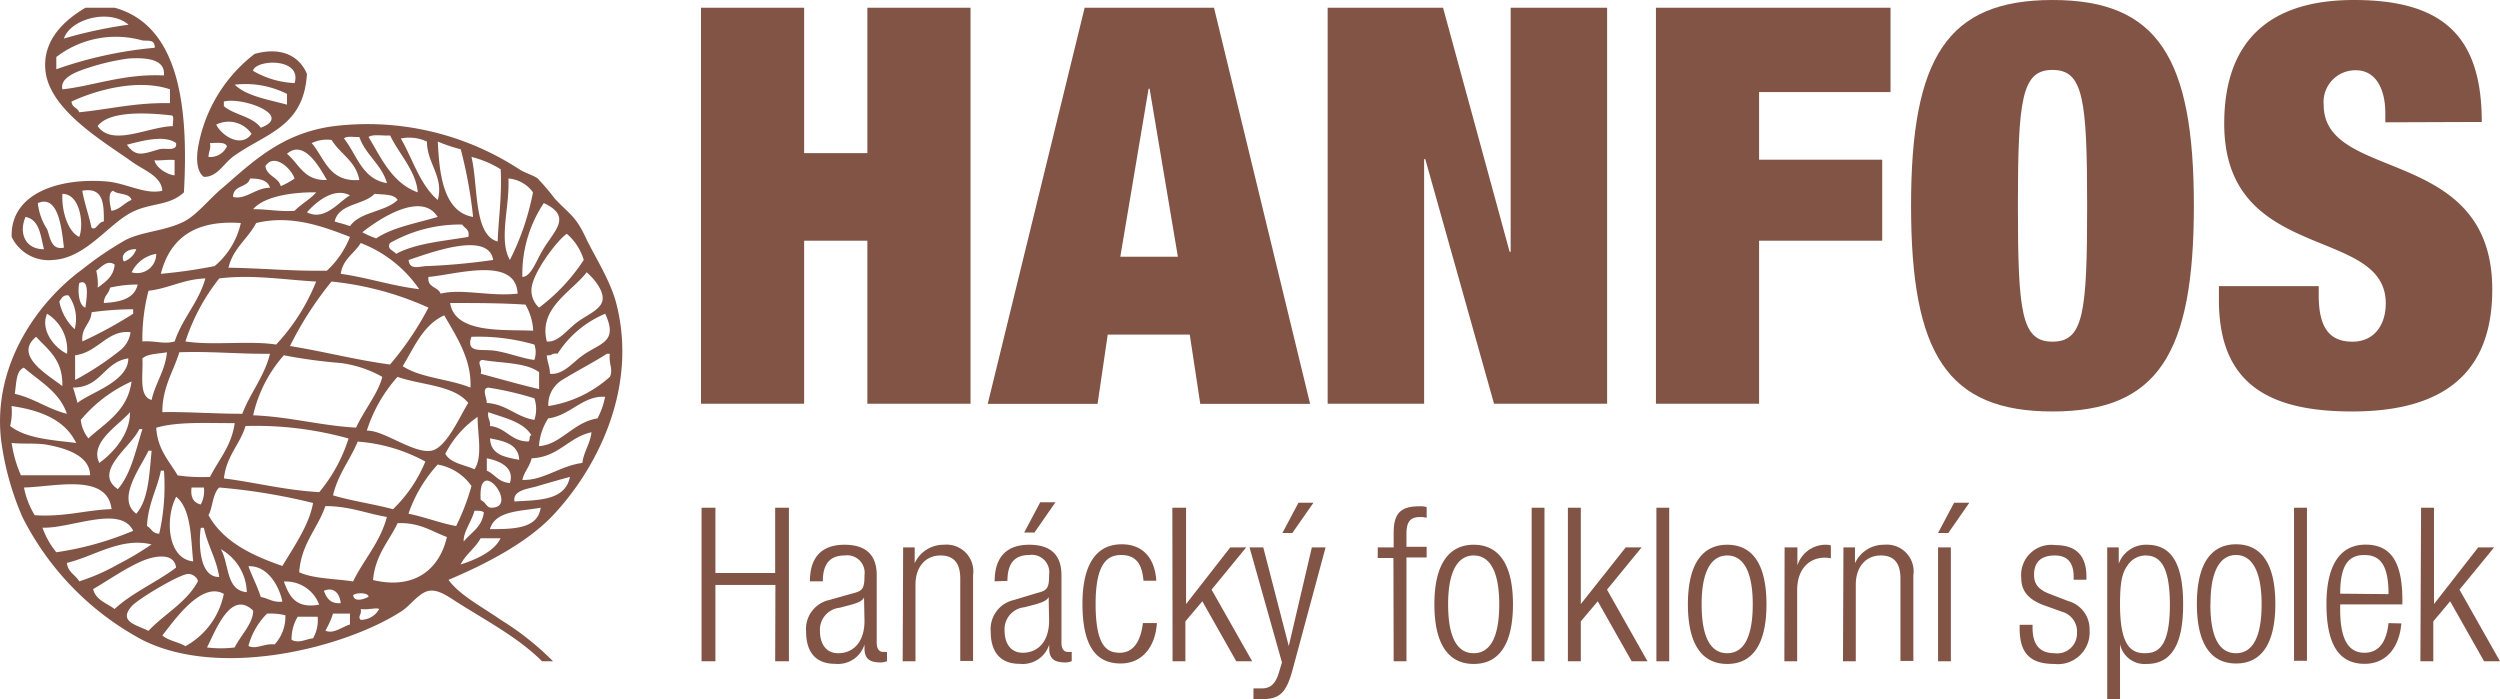<?xml version="1.0" encoding="UTF-8"?> <svg xmlns="http://www.w3.org/2000/svg" viewBox="0 0 216.66 60.59"><defs><style>.cls-1{fill:#815446;}</style></defs><g id="Vrstva_2" data-name="Vrstva 2"><g id="Vrstva_1-2" data-name="Vrstva 1"><path class="cls-1" d="M3.81,21.6c-1.62,0-2.2-1.38-1.6-2.8,1.23.24,1.3,1.63,1.6,2.8m1.73-.14c-1.15.26-1.21-1-1.46-1.6a5.08,5.08,0,0,1-.8-2.26c1.78-.75,2.06,2.16,2.26,3.86m1.33-.93c-.85-.35-1.55-2-1.46-3.73,1.54,0,1.88,2.63,1.46,3.73M9,19.2c-.49,0-.66.84-1.07.53-.23-1.1-.6-2.07-.8-3.2C9,16.19,9,17.72,9,19.2m2.4-1.87c-.64.25-1,.83-1.74.94-.1-.39-.37-1.57.14-1.74.42.37,1.43.17,1.6.8m3.73-2.13c-.83-.1-1.73-.85-1.73-1.33.15.1,1.16-.07,1.73,0Zm.13-2.8c.11.78-.91.38-1.47.54-1.35.38-2,.74-2.79-.4,1.18-.29,3.23-.9,4.26-.14m-.4-2.4c.3.06.06.66.13.93-2.19.06-5.26,1.81-6.53,0,1-1.34,4.25-1.17,6.4-.93m-.13-2.26v1.2c-3-.06-5.24.53-7.87.79-.12-.4-.64-.41-.66-.93,2.13-1,5.74-2,8.53-1.06M7.67,5.87a19.64,19.64,0,0,1,3.47-.8C12.37,5,14.38,5,14.2,6.54c-3.42-.18-6.25.94-8.79,1.2-.24-1,1.2-1.53,2.26-1.87M4.88,4.94a8.47,8.47,0,0,1,7.33-1.47c.46.16,1.23-.18,1.2.67A35.08,35.08,0,0,0,4.88,6Zm6.26-2.8a38.69,38.69,0,0,0-5.6,1.2c.56-1.7,3.94-2.62,5.6-1.2M9.94.67H7.41C5.52,1.78,3.66,3.53,3.94,6.14,4.31,9.56,9,12.28,11.41,14c1,.74,2.56,1.23,2.66,2.53-1.5.36-3.1-.65-4.8-.8-4.11-.35-8.37,1-8.26,4.8a3.56,3.56,0,0,0,3.6,2c2.84-.17,4.76-3.09,6.8-4.13,1.66-.85,3.25-.53,4.53-1.73.4-7.22-.32-14.42-6-16"></path><path class="cls-1" d="M19.67,12.67a1.58,1.58,0,0,1-1.6.93c0-.44.22-.66.13-1.2.55,0,1.29-.13,1.47.27M21.8,11.6c-.86,1.24-2.56.21-3.06-.8a2.4,2.4,0,0,1,3.06.8M19.4,8.8C21,8.38,25.46,10,22.6,11.07c-.74-1-2.28-1.09-3.2-1.87Zm5.47-.66v.93c-1.64-.45-3.46-.72-4.53-1.73a7.94,7.94,0,0,1,4.53.8m.66-.94a7.8,7.8,0,0,1-3.6-1.06c.18-1,4.28-1.18,3.6,1.06m-7.86,8.13c1.22,0,1.67-1.17,2.67-1.86,2.77-1.94,6-2.51,6.26-7.07-.69-1.61-2.28-2.35-4.53-1.73a13,13,0,0,0-4.93,8.26c-.1.74-.14,1.92.53,2.4"></path><path class="cls-1" d="M27.13,55.32c-.63.06-1.22.47-1.86.13a3.72,3.72,0,0,1,.53-2h1.73a3.17,3.17,0,0,1-.4,1.87m-2.4-2a3.55,3.55,0,0,1-.93,2.53c-.87-.12-1.61.47-2.27.13a6.22,6.22,0,0,1,1.61-2.8,5.61,5.61,0,0,1,1.59.14m5.6.8c-.63.17-1.43.87-2.13.53a7.29,7.29,0,0,0,.66-1.47h1.47Zm2.53-1.34a1.82,1.82,0,0,1-1.6.94c-.3-.29.12-.46,0-.94.61.1,1.36-.15,1.6,0m-10.92.14c0,1.12-1.11,2.18-1.6,3.19a9.63,9.63,0,0,1-2.4,0c.74-1.44,2.06-5.06,4-3.19m10-1.2c-.33.18-1.26.53-1.33-.14.19-.22,1.32-.26,1.33.14M19.4,51.45A6.64,6.64,0,0,1,16.07,56c-.61-.37-1.48-.47-2-.93,1-1.25,3.37-4.72,5.33-3.6m10.13.8c-.91.07-1.23-.45-1.46-1.07.89-.37,1.37.26,1.46,1.07m-1.87.13c-2.06.38-2.6-.77-3.06-2a3.08,3.08,0,0,1,3.06,2m-16.25.14c.55-.64,4.29-2.86,4.93-2.8.42,0,.85.42.8.66-1,1.84-2.89,2.8-4.27,4.27-1.17-.55-2.6-.83-1.46-2.13m13.06-.4c-.85.09-1.22-.3-1.87-.4-.3-.95-.74-1.75-1.07-2.67,1.82-.06,2.74,2,2.94,3.07M13,48.38c.78-.21,2.1-.38,2.26.81-1.69,1.28-3.79,2.16-5.33,3.59-.68-.52-1.63-.77-1.86-1.73,1.13-.62,3.41-2.26,4.93-2.67m8.39,2.94c-1.85-.15-1.51-2.49-2.26-3.73a4.42,4.42,0,0,1,2.26,3.73m-8.26-4.14a25.39,25.39,0,0,1-2.93,1.74,17.22,17.22,0,0,1-3.33,1.46c-.33-.56-1-.8-1.07-1.6,2.31-.54,4.68-2.25,7.33-1.6m26.79,1.74c.44-.89,1.26-1.4,1.73-2.27h1.73c-.59,1.24-2.41,1.94-3.46,2.27M19,50c-1.82.05-1.77-3.19-1.6-4.26h.27C18,47.3,18.74,48.38,19,50m19.73-3.46c-.61,2.69-2.7,4.61-6.4,3.73.19-2.17,1.37-3.34,2.13-4.93,1.9-.08,2.94.71,4.27,1.2M11.54,46a27,27,0,0,1-6.66,1.86,7.14,7.14,0,0,1-1.2-2.13c2.42.1,6.78-2,7.86.27m30.39-1.6c-.14,1.28-1.11,1.74-1.74,2.53-.08-.77.7-1.77.93-2.67.33,0,.65,0,.81.14m.53,1.46c.47-1.62,2.63-1.54,4.4-1.86-.26,1.83-2.33,1.85-4.4,1.86m-8.93-1.06c-.6,2.24-2,3.68-2.93,5.59-1.57-.25-3.42-.22-4.67-.8.18-2.49,1.58-3.74,2.27-5.73,2.09,0,3.54.64,5.33.94M16.74,48.65c-2.22-.22-2.46-3.71-1.47-5.6,1.29,1.07,1.26,3.45,1.47,5.6m.66-4.93c-.61-.14-.91-.6-.8-1.47h1.07a2.47,2.47,0,0,1-.27,1.47M19,42.25a51.86,51.86,0,0,1,8.13,1.34c-.32,1.88-1.67,3.81-2.66,5.46-2.67-.93-5.11-2.09-6.4-4.4.38-.72.35-1.86.93-2.4M9.67,44.12c-2.3.09-4.1.7-6.66.53a7.08,7.08,0,0,1-.93-2.4c2.68-.06,7.2-1.28,7.59,1.87M42.59,44c-.44,0-.45-.45-.93-.67-.29-4.13,3.41.67.93.67m2-.54c-.19-1,1.25-1.1,2-1.33.95-.29,2.14-.62,2.8-.8-.4,2.1-2.83,2-4.8,2.13M13.8,46.25c-.6,0-.68-.47-1.06-.66.08-1.91.9-3.25,1.2-4.8h.27a18.64,18.64,0,0,1-.41,5.46m27.06-4.13a19.53,19.53,0,0,1-1.33,3.47c-1.46-.27-2.69-.78-4.13-1.07a12.15,12.15,0,0,1,2.53-4.26,4.53,4.53,0,0,1,2.93,1.86m3.33-.26c-1-.06-1.29-.76-2-1.07V39.72c1.12.21,2.43.81,2,2.14M11.81,44.52c-1.76-1.29.42-4.07,1.06-5.46h.27c-.2,2.06-.27,4.26-1.33,5.46m-7.87-6c1.7.3,3.84.93,3.87,2.67h-6a11,11,0,0,1-.8-2.8c.94.1,2,0,2.93.13M36.86,40a12.08,12.08,0,0,1-2.8,4.13c-1.68-.45-3.55-.71-5.2-1.2.43-1.84,1.48-3.06,2.14-4.66A14.43,14.43,0,0,1,36.86,40M45,39.85c-1.23-.23-2.49-.43-2.53-1.86,1.22.24,2.45.48,2.53,1.86m5.47.27c-1.9.24-3.42,1.55-5.2,1.47.16-.73.64-1.14.8-1.87,2.37-.11,3.16-1.81,5.19-2.26-.11,1-.66,1.65-.79,2.66M10.21,42.39c-2.21-1.5,1.18-3.68,1.86-5.2h.27c-.58,1.86-1,3.92-2.13,5.2m20-4.4a13.6,13.6,0,0,1-2.54,4.66c-3-.17-5.47-.83-8.26-1.19.2-1.94,1.37-2.91,1.87-4.54A30,30,0,0,1,30.2,38m-12,3.33a14.74,14.74,0,0,1-2.8-.13c-.74-1.25-1.75-2.25-1.86-4.13,1.85-.55,4.41-.39,6.8-.4-.28,2-1.38,3.15-2.14,4.66m22.92-.66c-.89-.4-2.06-.51-2.53-1.34a8.67,8.67,0,0,1,2.8-3.2c0,1.52.46,3.46-.27,4.54M8.61,40.12c-.88-1.77,1.64-3.23,2.66-4.4,0,1.85-1.35,3.44-2.66,4.4m37.45-2.4c-.25,0-.08.45-.27.54-1.53,0-1.91-1.2-3.33-1.34.07-.51-.24-.65-.14-1.2,1.41.51,3,.82,3.74,2m-39.45.67C4.47,38.13,2.26,38,.88,36.92A5.19,5.19,0,0,0,1,35.19c2.56.37,4.65,1.22,5.6,3.2m45.18-2.13c-2.09.32-3.2,2.3-5.07,2.4a5,5,0,0,1,.8-2.4c1.93-.25,3-2,4.93-1.87a6.76,6.76,0,0,1-.66,1.87m-5.47-1.74a2.92,2.92,0,0,1,0,1.87c-1.6-.26-2.37-1.35-4.13-1.47.05-.35-.48-1.26.13-1.33a27.27,27.27,0,0,1,4,.93M7.67,38A3.07,3.07,0,0,1,7,36.39a12.34,12.34,0,0,1,4.4-3.33c-.34,2.55-2.23,3.55-3.74,4.93m26.79-5.33c2.07.73,4.89.71,6.13,2.26-.69,1.08-1.89,3.91-3.2,4.14-1.56.27-4.12-1.79-5.59-1.74a12.84,12.84,0,0,1,2.66-4.66m-32.38-.8c1.37,1.2,3.07,2.08,3.73,4C4.13,35.45,3,34.53,1.28,34.13c.15-.87.08-2,.8-2.27m44.64.4v1.46c-1.72-.4-3.37-.88-5.06-1.33.17-.56-.41-1.05.13-1.2,1.7.3,3.8.21,4.93,1.07m-40,2.66c-.13-.44-.24-.91-.4-1.33,2.46,0,2.67-2.22,4.8-2.53,0,2.05-3.41,3-4.4,3.86M24.6,30.79a44.17,44.17,0,0,0,4.93.67,10,10,0,0,1,3.6,1.2c-.32,1.37-1.6,2.93-2.27,4.4-3.15-.18-5.72-.94-8.92-1.07a11.69,11.69,0,0,1,2.66-5.2m28.25,1.87a10.32,10.32,0,0,1-5.33,2.53,2.5,2.5,0,0,1,1.2-2.26c1.15-.72,2.89-1.62,3.87-2.27h.26c-.12.82.32,1.38,0,2m-39.71,2c-1.16-.3-.71-2.23-.8-3.6.47-.42,1.39-.39,2.13-.53-.17,1.65-1,2.64-1.33,4.13m10.26-4c-.5,2-1.7,3.36-2.4,5.2-2.38,0-5-.19-6.93-.14,0-2.17.95-3.49,1.47-5.19,2.76-.1,5.16.16,7.86.13m-18,2.8c-1.16-.92-4.28-2.64-2.27-4.27,1.05,1.14,2.34,2,2.27,4.27m40.91-3.6a2,2,0,0,1,0,1.33c-.86-.07-2.33-.64-3.46-.8s-2.49.26-2-1.2a17.41,17.41,0,0,1,5.46.67m-35-1.07a2.39,2.39,0,0,1-.93,1.6,25.09,25.09,0,0,1-3.87,2.54V30.79c2-.26,2.8-2.23,4.8-2m29.46,4.8c-1.83-.75-4.33-.83-5.87-1.86,1-1.62,1.76-3.58,3.6-4.4,1,1.74,2.4,3.82,2.27,6.26M5.81,30.66c-1.11-.52-2.34-2.08-1.73-3.47a3.68,3.68,0,0,1,1.73,3.47m44.51.27c-.72.55-1.61,1.6-2.66,1.46,0-.63-.24-1-.27-1.6.42.07.47-.24.93-.13a9,9,0,0,1,4.13-3.47c1.19,2.58-.53,2.51-2.13,3.74M11.54,26.8v.39a36.34,36.34,0,0,1-4.4,2.4c-.12-1.23.73-1.49.8-2.53a27.06,27.06,0,0,1,3.6-.26m34-.4a5,5,0,0,1,.67,2.26c-2.55-.12-6.77.29-7.2-2.4,2.26,0,4.43,0,6.53.14M6.47,28.53a4.46,4.46,0,0,1-1.33-2.4c.19-.25.3-.59.8-.53a3.48,3.48,0,0,1,.53,2.93M9,26.26c0-.66.45-.79.53-1.33a10.36,10.36,0,0,1,2.4-.27c-.28,1.23-1.51,1.52-2.93,1.6m-1.6.4c-.63-.21-.66-1.61-.53-2.13.94-.45.63,1.41.53,2.13M28.73,24.4a26.85,26.85,0,0,1,8.4,2.26,26.3,26.3,0,0,1-3.33,4.93c-3-.4-5.72-1.13-8.67-1.6a29.7,29.7,0,0,1,3.6-5.59M15.14,29.59c-.94.27-1.68-.08-2.8,0a16.3,16.3,0,0,1,.53-4.39c1.79-.21,3-1,4.93-1.07-.6,2.11-2,3.46-2.66,5.46M27.4,24.4a17.45,17.45,0,0,1-3.47,5.46c-2.35-.36-5.52.1-7.86-.27A17.52,17.52,0,0,1,19,24.13c2.8-.36,5.68.12,8.4.27m23.45-.8c.78.69,1.57,1.75,1.34,2.53S50.74,27.35,49.92,28s-1.61,1.71-2.53,1.59c-.75-2.91,2.15-4.28,3.46-6m-6,1.86c-2.44.26-4.85-.46-6.67,0C38,24.86,37,24.94,37.13,24c2.38-.2,7.58-1.85,7.73,1.46M9.94,22.93c-.1,1.06-.81,1.5-1.47,2a4.82,4.82,0,0,0-.13-1.47c.41-.25.92-1,1.6-.53m1.47.67A2.88,2.88,0,0,1,13.54,22a1.66,1.66,0,0,1-2.13,1.6m-.67-.94c-.36-.6.34-1.12,1.07-1.06a1.73,1.73,0,0,1-1.07,1.06m32-.13a55.6,55.6,0,0,1-5.74.53c-.61,0-1.5.41-1.59-.53,1.57-.5,6.92-2.61,7.33,0M31.26,21.06a10.88,10.88,0,0,1,5.07,4c-2.42-.29-4.45-1-6.8-1.33.18-1.29,1.18-1.75,1.73-2.67m19.33,1.47a16.37,16.37,0,0,1-3.87,4.13,2,2,0,0,1-.66-1.6c.07-1.4,2.23-4.24,3.06-4.8a4.78,4.78,0,0,1,1.47,2.27M40.06,19.46c.2.34.67.4.53,1.07-2.2.37-4.59.56-6.26,1.47-.26-.32-.84-.41-.53-.94a12.26,12.26,0,0,1,6.26-1.6M18.6,23.06a43.89,43.89,0,0,1-4.66.67c.77-3,2.86-4.69,6.93-4.4a6.78,6.78,0,0,1-2.27,3.73m11.73-2.53a8,8,0,0,1-2,2.93c-3,.05-5.64-.22-8.53-.26.4-1.69,1.68-2.5,2.4-3.87,3.08-.75,5.87.33,8.13,1.2m7.6-1.73c-1.85.55-3.9.9-5.33,1.86a8.71,8.71,0,0,1-1.2-.53c1.15-.93,5.07-3.68,6.53-1.33M47,21.73c-.58,1-1,2.25-1.73,2.27a11.09,11.09,0,0,1,1.86-6.4C49.66,18.79,48,20,47,21.73M32.46,16.8c.77.08,1.68,0,2,.53-1.08,1.05-3.24,1-4.13,2.27-.42-.16-.89-.27-1.33-.4.37-1.59,2.5-1.4,3.46-2.4m-2.13.13c-1,.58-2.18,2.25-3.73,1.47.73-.83,2.3-2.22,3.73-1.47m-2.93-.26c-.53.62-1.29,1-1.87,1.6-1.34.09-2.34-.15-3.59-.14,1-1.18,3.65-1.49,5.46-1.46m-4-.4c-1.25,0-2.1,1.07-3.2.8,0-1.06,1.27-.78,1.47-1.6.87,0,1.53.15,1.73.8m22.79.4a22.22,22.22,0,0,1-2,5.86c-1-1.74,0-4.63-.13-7.06a2.9,2.9,0,0,1,2.13,1.2m-20.66-1.2a6.28,6.28,0,0,1-1.2.66c-.21-.8-1.2-.84-1.33-1.73.75-1.18,2.23.18,2.53,1.07m17.86-.8c.12,2.29-.18,4.17-.26,6.26-2.11-.57-1.67-4.82-2.27-7.33a8.77,8.77,0,0,1,2.53,1.07m-15.06.93c-2,.08-2.41-1.41-3.46-2.27,1.45-1.27,2.79,1.1,3.46,2.27m11.6-2.66A38.92,38.92,0,0,1,41,18.8c-2.67-.44-2.93-4-3.06-6.53a14.21,14.21,0,0,0,2,.67m-11.2-.81c.74,1.22,2.1,1.82,2.4,3.47-2.64.2-3-1.9-4.13-3.2a3.12,3.12,0,0,1,1.73-.27m2.4-.26c.56,1.58,1.91,2.35,2.4,4-2.18-.35-2.6-2.46-3.73-3.87.25-.24.88-.1,1.33-.13m5.86.4c0,1.89,1.49,3.05.94,5.06-1.54-1.3-2.16-3.52-3.2-5.33a3.65,3.65,0,0,1,2.26.27m-3.19-.53c.76,1.59,2.28,3.13,2.39,4.93-2.21-.81-3.13-2.91-4.26-4.8.4-.27,1.26-.08,1.87-.13M47,57.31h.93a24.37,24.37,0,0,0-4.53-3.59c-1.66-1.16-3.59-2.15-4.53-3.47,3.32-1.4,6.84-3.24,9.06-5.6,3.67-3.88,7.42-10.89,5.47-18.39-.52-2-1.92-4.13-2.67-5.73-.86-1.84-1.43-2-2.66-3.33a20.18,20.18,0,0,0-1.47-1.73c-.4-.3-1.05-.45-1.6-.8a24.06,24.06,0,0,0-16.13-3.73c-4.51.62-7,3.12-9.72,5.46-1.05.89-2.12,2.25-3.2,2.8-1.65.83-3.56.84-5.07,1.6a29.24,29.24,0,0,0-3.73,2.53C3.26,26.17-.6,31.59.08,38a24.56,24.56,0,0,0,1.86,6.8,24.63,24.63,0,0,0,10.4,10.66c6.81,3.43,17.67.65,22.52-2.53.72-.48,1.52-1.65,2.4-1.74s1.8.67,2.67,1.2c2.69,1.67,5.12,3,7.06,4.93"></path><path class="cls-1" d="M209.76,57.31h1.12V53.85l1.46-1.74,2.94,5.2h1.38l-3.51-6.21,3-3.66h-1.38l-3.83,4.91h0V44h-1.12ZM207,54c-.19,1.71-.88,2.57-2.09,2.57s-2.1-.88-2.1-3.72v-.47h5.39V52c0-3.29-1-4.8-3.18-4.8s-3.4,1.71-3.4,5.15c0,3.73,1.23,5.18,3.31,5.18,1.86,0,3-1.4,3.18-3.5Zm-4.19-2.55c0-2.46.71-3.35,2.1-3.35S207,49,207,51.49Zm-4,5.82h1.12V44h-1.12Zm-8.42-4.94c0,3.48,1.22,5.17,3.4,5.17s3.4-1.69,3.4-5.17-1.22-5.16-3.4-5.16-3.4,1.71-3.4,5.16m1.18,0c0-3.15,1-4.23,2.22-4.23S196,49.22,196,52.37s-.95,4.24-2.22,4.24-2.22-1.06-2.22-4.24m-8.94,8.22h1.11V55.83h0a2.18,2.18,0,0,0,2.31,1.71c2.17,0,3.16-1.73,3.16-5.15s-.93-5.18-3.14-5.18a2.5,2.5,0,0,0-2.44,1.64h0V47.44h-1Zm5.43-8.2c0,3.64-1,4.22-2.16,4.22s-2.16-.58-2.16-4.22c0-1.72.13-2.69.64-3.37a1.87,1.87,0,0,1,1.56-.88c1.1,0,2.12.65,2.12,4.25m-9.34.63A1.77,1.77,0,0,1,180,54.84a1.72,1.72,0,0,1-1.95,1.77c-1.27,0-1.9-.73-1.9-2.2v-.26h-1.12v.32c0,2.23,1,3.07,3,3.07a2.75,2.75,0,0,0,3.06-2.94,2.52,2.52,0,0,0-1.85-2.51l-1.61-.62c-1.12-.42-1.35-1-1.35-1.65,0-1,.49-1.68,1.81-1.68,1,0,1.62.54,1.62,1.83v.27h1.11V50c0-1.81-.85-2.76-2.71-2.76a2.61,2.61,0,0,0-2.94,2.85c0,1,.48,1.8,1.9,2.34Zm-9.36-9.45-1.39,2.62h.89l1.82-2.62Zm-1.39,13.74h1.11V47.44h-1.11Zm-8.24,0h1.11V50.67c0-1.54.86-2.53,2.18-2.53,1.14,0,1.69.67,1.69,2v7.14h1.12V49.85a2.32,2.32,0,0,0-2.53-2.64,2.74,2.74,0,0,0-2.53,1.6h0V47.44h-1Zm-5.08,0h1.11V51.14c0-1.92,1.14-2.81,2.38-2.81a3.39,3.39,0,0,1,.54.05V47.27a1.32,1.32,0,0,0-.39-.06A2.57,2.57,0,0,0,155.77,49h0V47.44h-1.11Zm-8.36-4.94c0,3.48,1.23,5.17,3.41,5.17s3.4-1.69,3.4-5.17-1.22-5.16-3.4-5.16-3.41,1.71-3.41,5.16m1.19,0c0-3.15,1-4.23,2.22-4.23s2.21,1.08,2.21,4.23-.95,4.24-2.21,4.24-2.22-1.06-2.22-4.24m-3.92,4.94h1.11V44h-1.11Zm-7.67,0H137V53.85l1.47-1.74,2.94,5.2h1.37l-3.51-6.21,3-3.66h-1.38L137,52.35h0V44h-1.12Zm-3.14,0h1.11V44h-1.11Zm-8.43-4.94c0,3.48,1.23,5.17,3.41,5.17s3.4-1.69,3.4-5.17-1.23-5.16-3.4-5.16-3.41,1.71-3.41,5.16m1.19,0c0-3.15,1-4.23,2.22-4.23s2.21,1.08,2.21,4.23-.95,4.24-2.21,4.24-2.22-1.06-2.22-4.24m-4.72,4.94h1.11v-9h1.75v-.92h-1.75V46.26c0-1.13.39-1.45,1.21-1.45a2.35,2.35,0,0,1,.54.06v-.93a2.26,2.26,0,0,0-.71-.06c-1.87,0-2.15,1-2.15,2.38v1.18H119.4v.92h1.36Zm-8.25-13.74-1.39,2.62H112l1.83-2.62Zm-1.43,13.84-.28.93c-.31,1-.78,1.32-1.47,1.32-.24,0-.48,0-.72,0v.93c.22,0,.45,0,.74,0,1.53,0,2.09-.54,2.63-2.47l2.88-10.68h-1.19l-2,8.55h0l-2.21-8.55h-1.19Zm-9.48-.1h1.11V53.85l1.47-1.74,2.94,5.2h1.38L105,51.1l3-3.66h-1.38l-3.83,4.91h0V44H101.6ZM99.05,54c-.21,1.73-.92,2.57-2,2.57s-2.1-.5-2.1-4.22c0-3.5,1-4.25,2.21-4.25s1.81.67,1.94,2.23h1.11c-.13-2-1.19-3.16-3-3.16-2.18,0-3.4,1.71-3.4,5.16,0,3.72,1.22,5.17,3.31,5.17,1.84,0,3-1.4,3.14-3.5Zm-8.9-10.47-1.39,2.62h.89l1.82-2.62Zm-2.84,6.81c0-1.44.55-2.24,1.89-2.24a1.51,1.51,0,0,1,1.72,1.71c0,1.14-.15,1.36-1,1.57L87.86,52a2.58,2.58,0,0,0-2,2.74c0,1.71.78,2.79,2.51,2.79a2.41,2.41,0,0,0,2.56-1.67h0v.33c0,1,.56,1.22,1.43,1.22a1.47,1.47,0,0,0,.52-.11V56.5h-.31c-.39,0-.58-.28-.58-.82V49.84c0-1.57-.76-2.63-2.79-2.63s-3,1.14-3,3.17Zm3.61,3.44c0,1.78-.93,2.79-2.29,2.79-1,0-1.57-.76-1.57-1.94a1.91,1.91,0,0,1,1.7-2l.93-.24c.44-.13,1.06-.3,1.19-.66h0ZM78.23,57.31h1.11V50.67c0-1.54.86-2.53,2.18-2.53,1.14,0,1.7.67,1.7,2v7.14h1.11V49.85a2.32,2.32,0,0,0-2.53-2.64,2.75,2.75,0,0,0-2.53,1.6h0V47.44h-1Zm-6.92-6.93c0-1.44.55-2.24,1.9-2.24a1.51,1.51,0,0,1,1.71,1.71c0,1.14-.15,1.36-1,1.57L71.86,52a2.57,2.57,0,0,0-2,2.74c0,1.71.78,2.79,2.51,2.79a2.41,2.41,0,0,0,2.55-1.67h0v.33c0,1,.56,1.22,1.43,1.22a1.47,1.47,0,0,0,.52-.11V56.5h-.31c-.39,0-.58-.28-.58-.82V49.84c0-1.57-.76-2.63-2.79-2.63s-3,1.14-3,3.17Zm3.61,3.44c0,1.78-.93,2.79-2.29,2.79-1,0-1.57-.76-1.57-1.94a1.91,1.91,0,0,1,1.7-2l.93-.24c.45-.13,1.06-.3,1.19-.66h0Zm-7.74,3.49h1.19V44H67.18v5.66H62V44H60.8V57.31H62V50.69h5.2Z"></path><path class="cls-1" d="M215.08,10.57C215.08,3.22,211.81,0,204,0c-7.54,0-11.24,3.75-11.24,10.72,0,12.16,14,8.79,14,15.57,0,1.87-1,3.32-2.88,3.32s-2.93-1.06-2.93-4V24.8H192.3V26c0,7.12,4.13,9.66,11.53,9.66,7.88,0,12.16-3.27,12.16-10.57,0-12.55-14.61-9.23-14.61-16a2.75,2.75,0,0,1,2.79-3c1.73,0,2.55,1.63,2.55,3.7v.81Z"></path><path class="cls-1" d="M177.88,0c-9.13,0-12.26,5-12.26,17.83s3.13,17.83,12.26,17.83,12.25-5,12.25-17.83S187,0,177.88,0Zm0,29.61c-2.69,0-3-2.5-3-11.78s.34-11.77,3-11.77,3,2.49,3,11.77S180.57,29.61,177.88,29.61Z"></path><polygon class="cls-1" points="143.51 34.99 152.45 34.99 152.45 20.86 163.12 20.86 163.12 13.84 152.45 13.84 152.45 7.98 163.84 7.98 163.84 0.67 143.51 0.67 143.51 34.99"></polygon><polygon class="cls-1" points="115.06 34.99 123.42 34.99 123.42 13.79 123.52 13.79 129.48 34.99 139.28 34.99 139.28 0.67 130.92 0.67 130.92 21.82 130.83 21.82 125.06 0.67 115.06 0.67 115.06 34.99"></polygon><path class="cls-1" d="M105.21.67H94L85.6,35h9.52L96,29h7.11l.91,6h9.52ZM97.09,22.25,99.54,7.69h.09l2.45,14.56Z"></path><polygon class="cls-1" points="60.75 34.99 69.69 34.99 69.69 20.86 75.17 20.86 75.17 34.99 84.11 34.99 84.11 0.67 75.17 0.67 75.17 13.27 69.69 13.27 69.69 0.67 60.75 0.67 60.75 34.99"></polygon></g></g></svg> 